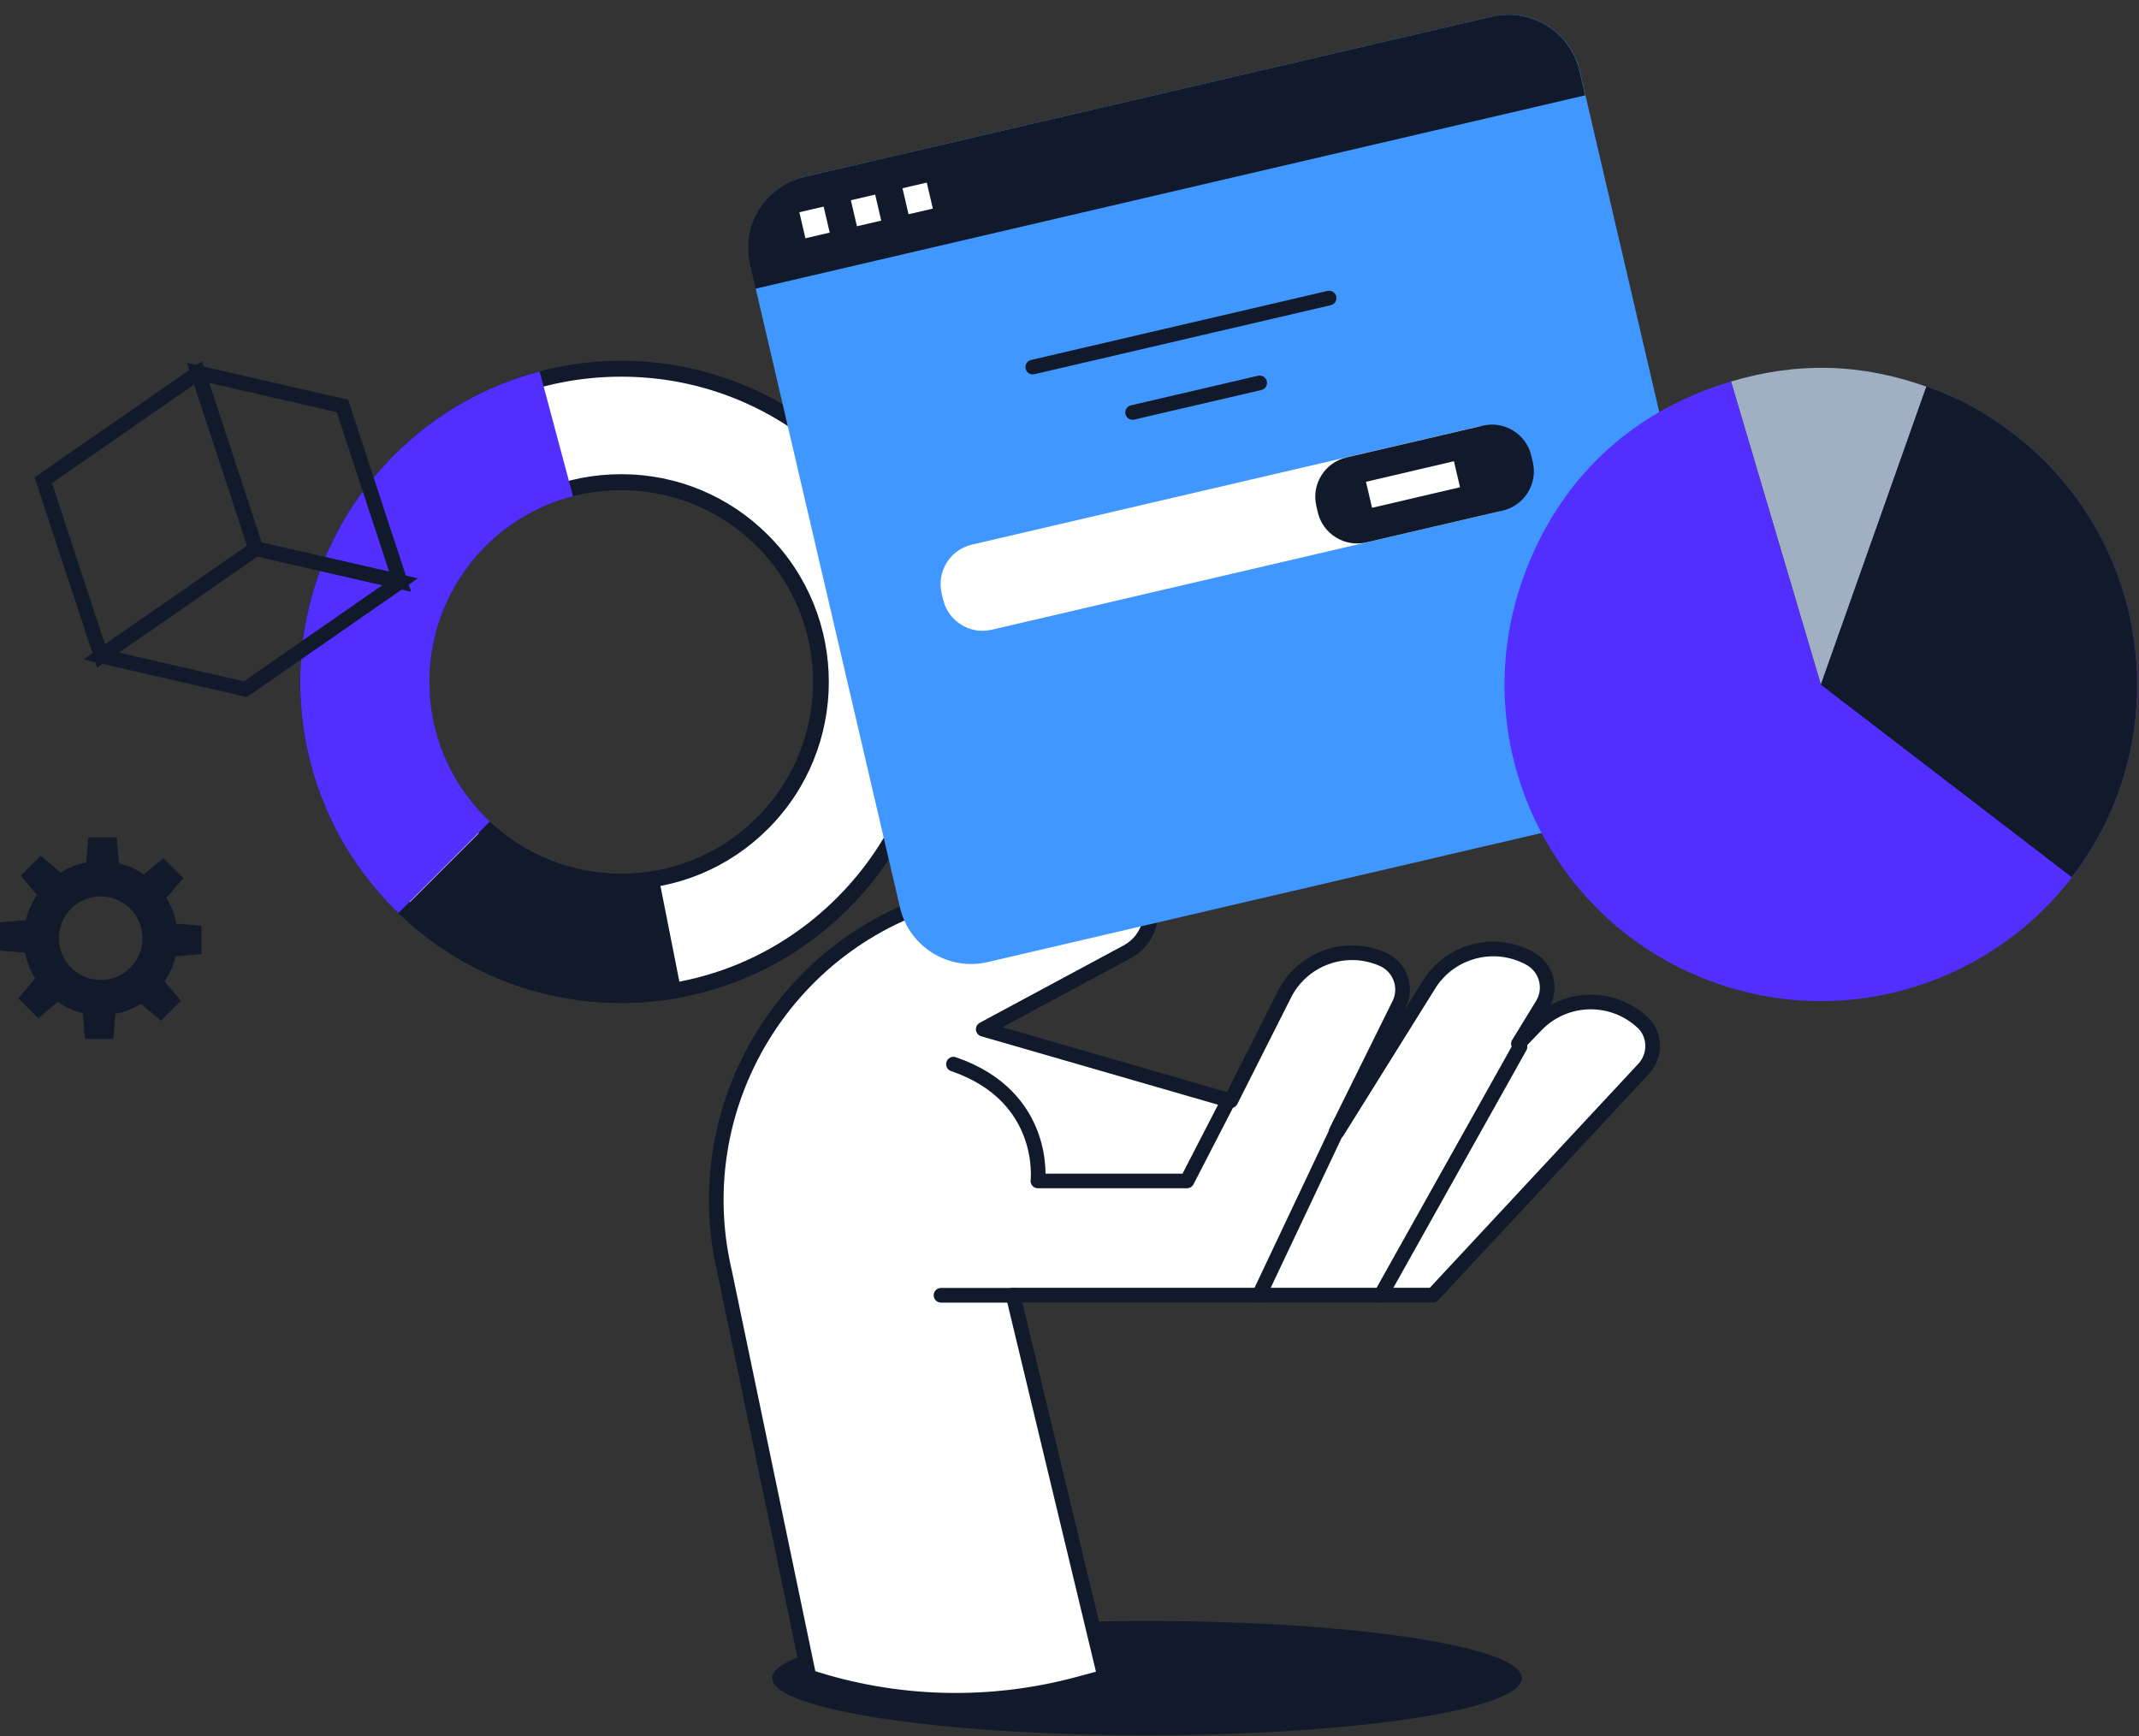 <svg width="563" height="457" viewBox="0 0 563 457" fill="none" xmlns="http://www.w3.org/2000/svg">
    <rect x="0" y="0" width="563" height="457" fill="#333333" stroke="none"/>
    <path d="M163.501 261.897C141.489 261.897 120.792 253.335 105.212 237.755C73.071 205.613 73.071 153.339 105.212 121.198C120.771 105.639 141.468 97.055 163.501 97.055C185.534 97.055 206.21 105.618 221.79 121.198C253.931 153.339 253.931 205.613 221.79 237.755C206.231 253.314 185.534 261.897 163.501 261.897ZM163.501 126.899C149.446 126.899 136.247 132.371 126.327 142.291C105.818 162.8 105.818 196.152 126.327 216.661C136.268 226.602 149.467 232.053 163.501 232.053C177.536 232.053 190.756 226.581 200.676 216.64C221.184 196.132 221.184 162.779 200.676 142.27C190.735 132.329 177.536 126.878 163.501 126.878V126.899Z" fill="white" />
    <path d="M163.501 99.144C184.95 99.144 205.124 107.497 220.307 122.68C235.49 137.864 243.844 158.017 243.844 179.487C243.844 200.956 235.49 221.11 220.307 236.293C205.145 251.455 184.97 259.83 163.501 259.83C142.032 259.83 121.878 251.476 106.695 236.293C91.512 221.11 83.158 200.956 83.158 179.487C83.158 158.017 91.512 137.864 106.695 122.68C121.857 107.497 142.032 99.144 163.501 99.144ZM163.501 234.162C178.099 234.162 191.841 228.482 202.158 218.144C223.482 196.821 223.482 162.152 202.158 140.829C191.841 130.512 178.099 124.811 163.501 124.811C148.903 124.811 135.161 130.491 124.844 140.829C103.52 162.152 103.52 196.821 124.844 218.144C135.161 228.461 148.903 234.162 163.501 234.162ZM163.501 94.967C141.865 94.967 120.249 103.216 103.75 119.715C70.752 152.712 70.752 206.219 103.75 239.237C120.249 255.736 141.885 263.986 163.501 263.986C185.117 263.986 206.753 255.736 223.252 239.237C256.25 206.24 256.25 152.733 223.252 119.715C206.753 103.216 185.117 94.967 163.501 94.967ZM163.501 229.985C150.573 229.985 137.646 225.057 127.788 215.199C108.073 195.484 108.073 163.51 127.788 143.795C137.646 133.937 150.573 129.008 163.501 129.008C176.429 129.008 189.335 133.937 199.214 143.795C218.929 163.51 218.929 195.484 199.214 215.199C189.356 225.057 176.429 229.985 163.501 229.985Z" fill="#101A2A" />
    <path d="M103.75 239.238C104.126 239.613 104.502 239.948 104.878 240.303L128.937 216.244C128.561 215.889 128.185 215.534 127.809 215.178C108.094 195.463 108.094 163.489 127.809 143.774C134.409 137.174 142.387 132.789 150.824 130.617L142.032 97.765C128.018 101.441 114.757 108.751 103.771 119.736C70.773 152.734 70.773 206.24 103.771 239.258L103.75 239.238Z" fill="#522FFF" />
    <path d="M179.081 259.725L173.025 229.088C157.654 232.032 141.197 227.772 129 216.327L104.941 240.386C125.47 260.143 153.498 267.515 179.624 262.461L179.081 259.725Z" fill="#101A2A" />
    <path d="M53.034 251.117V243.662L46.407 243.103C45.945 240.656 45.039 238.383 43.806 236.341L48.237 231.121L42.978 225.862L37.912 230.157C35.928 228.809 33.693 227.807 31.285 227.229L30.707 220.41H23.252L22.693 227.037C20.247 227.499 17.973 228.404 15.931 229.657L10.711 225.226L5.452 230.485L9.748 235.551C8.399 237.536 7.397 239.77 6.819 242.178L0 242.756V250.211L6.627 250.77C7.089 253.216 7.975 255.49 9.247 257.532L4.835 262.752L10.094 268.011L15.161 263.715C17.145 265.064 19.38 266.066 21.788 266.644L22.346 273.463H29.802L30.36 266.836C32.807 266.374 35.08 265.468 37.122 264.216L42.342 268.647L47.602 263.388L43.306 258.321C44.654 256.337 45.656 254.103 46.234 251.695L53.053 251.117H53.034ZM26.507 257.936C20.439 257.936 15.508 253.005 15.508 246.936C15.508 240.868 20.439 235.937 26.507 235.937C32.575 235.937 37.507 240.868 37.507 246.936C37.507 253.005 32.575 257.936 26.507 257.936Z" fill="#101A2A" />
    <path d="M301.919 456.722C356.402 456.722 400.57 449.994 400.57 441.696C400.57 433.397 356.402 426.67 301.919 426.67C247.435 426.67 203.267 433.397 203.267 441.696C203.267 449.994 247.435 456.722 301.919 456.722Z" fill="#101A2A" />
    <path d="M432.266 269.052C424.271 261.654 411.827 262.02 404.314 269.88L399.652 274.734L406.067 264.274C408.494 260.055 406.992 254.661 402.734 252.292C393.295 247.052 381.39 250.269 375.88 259.554L351.993 297.851L351.704 297.774L368.367 264.12C370.39 259.689 368.425 254.469 363.956 252.484C354.073 248.112 342.515 252.388 337.872 262.136L323.944 289.741L258.793 270.901L296.628 250.558C303.775 246.705 305.104 237.015 299.248 231.371C299.248 228.52 296.955 226.632 294.162 227.191L255.326 234.8C209.342 243.796 180.022 289.182 190.733 334.8L212.945 441.369C235.985 448.92 260.72 449.537 284.106 443.179L290.772 441.369L266.634 340.887H377.171L432.632 281.304C435.888 277.797 435.772 272.269 432.266 269.032V269.052Z" fill="white" stroke="#101A2A" stroke-width="3.853" stroke-linecap="round" stroke-linejoin="round" />
    <path d="M363.436 340.925L400.076 275.505" stroke="#101A2A" stroke-width="3.853" stroke-linecap="round" stroke-linejoin="round" />
    <path d="M331.399 340.926L352.917 295.443" stroke="#101A2A" stroke-width="3.853" stroke-linecap="round" stroke-linejoin="round" />
    <path d="M322.885 290.55L312.424 310.835H273.183C273.183 310.835 275.803 288.605 250.953 280.09" stroke="#101A2A" stroke-width="3.853" stroke-linecap="round" stroke-linejoin="round" />
    <path d="M266.634 340.926H247.678" stroke="#101A2A" stroke-width="3.853" stroke-linecap="round" stroke-linejoin="round" />
    <path d="M211.796 46.535L392.729 4.364C403.067 1.955 413.408 8.386 415.817 18.724L455.264 187.969C457.673 198.306 451.241 208.647 440.904 211.056L259.971 253.227C249.634 255.637 239.293 249.205 236.883 238.868L197.437 69.623C195.027 59.285 201.459 48.944 211.796 46.535Z" fill="#4097FF" />
    <path d="M417.24 25.092L415.757 18.735C413.349 8.39 403.004 1.955 392.659 4.383L211.731 46.552C201.387 48.96 194.952 59.305 197.38 69.63L198.863 75.987L417.24 25.092Z" fill="#101A2A" />
    <path d="M388.8 112.354L255.802 143.353C250.072 144.688 246.51 150.416 247.845 156.146L248.23 157.797C249.565 163.527 255.293 167.089 261.023 165.754L394.021 134.755C399.751 133.42 403.313 127.692 401.978 121.962L401.593 120.311C400.258 114.581 394.53 111.019 388.8 112.354Z" fill="white" />
    <path d="M354.405 120.401L390.295 112.036C396.018 110.703 401.736 114.275 403.065 119.979L403.45 121.63C404.784 127.352 401.211 133.07 395.508 134.4L359.618 142.765C353.895 144.098 348.177 140.526 346.848 134.822L346.463 133.171C345.129 127.449 348.702 121.731 354.405 120.401Z" fill="#101A2A" />
    <path d="M298.111 108.563L331.554 100.78" stroke="#101A2A" stroke-width="3.853" stroke-linecap="round" stroke-linejoin="round" />
    <path d="M271.835 96.619L349.835 78.453" stroke="#101A2A" stroke-width="3.853" stroke-linecap="round" stroke-linejoin="round" />
    <path d="M360.334 130.235L383.489 124.821" stroke="white" stroke-width="7.031" />
    <path d="M211.192 59.285L217.588 57.802" stroke="white" stroke-width="7.031" />
    <path d="M224.754 56.126L231.15 54.643" stroke="white" stroke-width="7.031" />
    <path d="M238.335 52.967L244.731 51.483" stroke="white" stroke-width="7.031" />
    <path d="M479.273 180.225L455.616 100.414C473.262 95.193 489.714 95.636 507.051 101.762L479.273 180.225Z" fill="#A0AFC1" />
    <path d="M479.273 180.225L507.051 101.762C550.376 117.097 573.089 164.66 557.754 208.004C542.42 251.348 494.838 274.041 451.494 258.707C408.15 243.372 385.457 195.771 400.791 152.446C409.999 126.44 429.167 108.254 455.616 100.414L479.273 180.225Z" fill="#522FFF" />
    <path d="M479.273 180.225L545.31 230.889C573.301 194.422 566.404 142.159 529.937 114.168C522.636 108.563 515.701 104.806 507.051 101.743L479.273 180.206V180.225Z" fill="#101A2A" />
    <path d="M26.604 172.673L67.328 144.413L105.317 153.12L64.593 181.4L26.604 172.673Z" stroke="#101A2A" stroke-width="3.853" />
    <path d="M90.137 106.848L105.317 153.12L67.328 144.413L52.129 98.141L90.137 106.848Z" stroke="#101A2A" stroke-width="3.853" />
    <path d="M52.129 98.141L67.328 144.413L26.604 172.673L11.404 126.401L52.129 98.141Z" stroke="#101A2A" stroke-width="3.853" />
</svg>